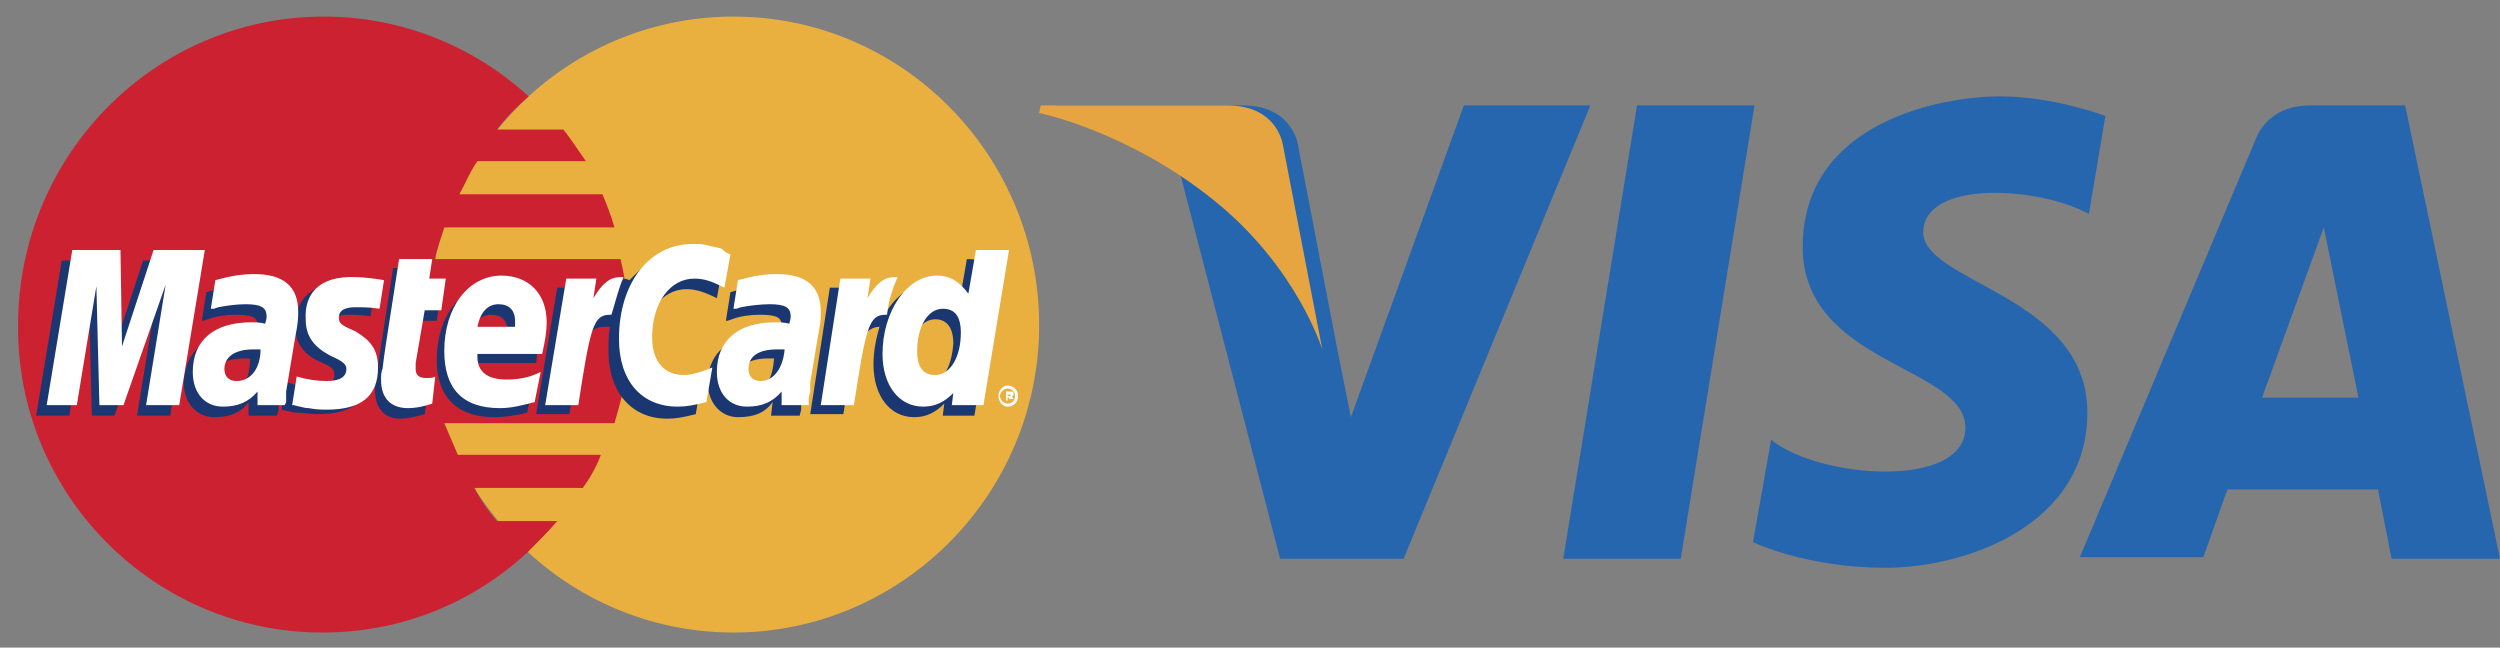 <?xml version="1.0" encoding="utf-8"?>
<!-- Generator: Adobe Illustrator 21.1.0, SVG Export Plug-In . SVG Version: 6.00 Build 0)  -->
<svg version="1.1" id="Layer_1" xmlns="http://www.w3.org/2000/svg" xmlns:xlink="http://www.w3.org/1999/xlink" x="0px" y="0px"
	 viewBox="0 0 166 43" style="enable-background:new 0 0 166 43;" xml:space="preserve">
<rect x="0" y="0" width="166" height="43" fill="#808080" stroke="none"/>
<style type="text/css">
	.st0{fill:#E9B040;}
	.st1{fill:#CC2131;}
	.st2{fill:#FFFFFF;}
	.st3{fill:#1B3771;}
	.st4{fill:#2566AF;}
	.st5{fill:#E6A540;}
</style>
<g>
	<path class="st0" d="M35.1,36.7C38.7,40,43.5,42,48.7,42C59.9,42,69,32.8,69,21.6c0-11.3-9.1-20.5-20.3-20.5c-5.2,0-10,2-13.6,5.3
		c-4.1,3.8-6.7,9.2-6.7,15.2C28.4,27.6,31,33,35.1,36.7L35.1,36.7z"/>
	<path class="st1" d="M41.6,19.4c-0.1-0.7-0.2-1.4-0.4-2.2H28.9c0.1-0.7,0.4-1.4,0.6-2.1h11.3c-0.2-0.7-0.5-1.5-0.8-2.2h-9.5
		c0.4-0.7,0.7-1.5,1.2-2.2h7.2c-0.5-0.7-1-1.5-1.5-2.1H33c0.6-0.8,1.3-1.5,2.1-2.2c-3.6-3.3-8.4-5.3-13.6-5.3
		c-11.2,0-20.3,9.2-20.3,20.5C1.1,32.8,10.2,42,21.4,42c5.3,0,10-2,13.6-5.3c0.7-0.7,1.4-1.4,2-2.1H33c-0.6-0.7-1.1-1.4-1.5-2.2h7.2
		c0.5-0.7,0.9-1.4,1.2-2.2h-9.5c-0.3-0.7-0.6-1.4-0.9-2.1h11.3c0.2-0.7,0.4-1.4,0.6-2.2c0.1-0.7,0.3-1.4,0.4-2.2
		c0.1-0.7,0.1-1.4,0.1-2.1C41.7,20.8,41.7,20.1,41.6,19.4L41.6,19.4z"/>
	<path class="st2" d="M66.3,26.3c0-0.4,0.3-0.7,0.6-0.7c0.4,0,0.7,0.3,0.7,0.7c0,0.4-0.3,0.7-0.7,0.7C66.6,27,66.3,26.7,66.3,26.3z
		 M66.9,26.8c0.3,0,0.5-0.2,0.5-0.5s-0.2-0.5-0.5-0.5c-0.2,0-0.5,0.2-0.5,0.5S66.7,26.8,66.9,26.8z M66.9,26.6h-0.1V26h0.4
		c0.1,0,0.1,0.1,0.1,0.2c0,0,0,0.1-0.1,0.1l0.1,0.2H67L67,26.4h-0.1V26.6v-0.3h0.1c0,0,0.1,0,0.1,0c0,0,0,0,0-0.1c0,0,0,0,0,0
		c0,0,0,0-0.1,0h-0.1V26.6z"/>
	<path class="st3" d="M28.2,27.5c-0.7,0.2-1.2,0.3-1.6,0.3c-1.1,0-1.7-0.7-1.7-1.9c0-0.2,0-0.5,0.1-0.8l0.1-0.8l0.1-0.7l0.9-5.8h2.1
		L28,19.2h1.3L29,21.3h-1.3l-0.6,3.4c0,0.2,0,0.3,0,0.4c0,0.5,0.2,0.6,0.7,0.6c0.2,0,0.5,0,0.7-0.1L28.2,27.5L28.2,27.5z M35,27.4
		c-0.8,0.2-1.5,0.3-2.2,0.3c-2.4,0-3.8-1.3-3.8-3.8c0-2.9,1.6-5,3.9-5c1.8,0,2.9,1.2,2.9,3.1c0,0.6-0.1,1.2-0.2,2.1h-4.4
		c0,0.1,0,0.2,0,0.3c0,1,0.7,1.5,1.9,1.5c0.8,0,1.5-0.2,2.3-0.5L35,27.4z M33.7,22.4V22c0-0.7-0.4-1.1-1.1-1.1
		c-0.7,0-1.2,0.5-1.4,1.5L33.7,22.4L33.7,22.4L33.7,22.4z M11.3,27.6H9.1l1.3-8l-2.8,8H6.1l-0.2-7.9l-1.3,7.9H2.4l1.7-10.3h3.2
		l0.1,6.4l2.1-6.4H13L11.3,27.6L11.3,27.6z M16.6,23.8c-0.2,0-0.3,0-0.4,0c-1.3,0-1.9,0.5-1.9,1.3c0,0.5,0.3,0.9,0.8,0.9
		C16.2,25.9,16.6,25.1,16.6,23.8L16.6,23.8z M18.4,27.6h-1.9l0-0.9c-0.5,0.7-1.2,1-2.3,1c-1.1,0-2-0.9-2-2.3c0-0.4,0.1-0.7,0.2-1.1
		c0.4-1.3,1.6-2.1,3.6-2.1c0.2,0,0.6,0,1,0c0.1-0.3,0.1-0.4,0.1-0.6c0-0.6-0.5-0.7-1.5-0.7c-0.6,0-1.3,0.1-1.8,0.3l-0.3,0.1l-0.1,0
		l0.3-1.9c1-0.3,1.8-0.5,2.6-0.5c1.9,0,2.9,0.9,2.9,2.5c0,0.4,0,0.7-0.1,1.6l-0.5,3l-0.1,0.5l0,0.4l0,0.3L18.4,27.6L18.4,27.6z
		 M45.6,19.2c0.6,0,1.2,0.2,2,0.6l0.4-2.2c-0.2-0.1-0.3-0.1-0.6-0.2l-0.9-0.2c-0.3-0.1-0.6-0.1-1-0.1c-1.1,0-1.7,0-2.4,0.4
		c-0.4,0.2-0.8,0.6-1.3,1.1l-0.3-0.1L39.2,20l0.1-0.9H37l-1.4,8.4h2.2l0.8-4.5c0,0,0.3-0.6,0.5-0.8c0.4-0.5,0.8-0.5,1.2-0.5h0.2
		c-0.1,0.5-0.1,1.1-0.1,1.6c0,2.7,1.5,4.5,3.9,4.5c0.6,0,1.1-0.1,1.9-0.3l0.4-2.4c-0.7,0.4-1.3,0.6-1.9,0.6c-1.3,0-2.1-1-2.1-2.5
		C42.8,20.8,43.9,19.2,45.6,19.2L45.6,19.2z M64.2,17.2l-0.5,2.9c-0.5-0.8-1.2-1.2-2-1.2c-1.2,0-2.2,0.7-2.9,1.9v0L57.4,20l0.1-0.9
		h-2.4l-1.3,8.4H56l0.7-4.5c0,0,0.6-0.6,0.7-0.8c0.4-0.4,0.7-0.5,1-0.5c-0.2,0.7-0.4,1.5-0.4,2.5c0,2.1,1.1,3.5,2.7,3.5
		c0.8,0,1.4-0.3,2-0.9l-0.1,0.8h2.1l1.7-10.3L64.2,17.2L64.2,17.2z M61.5,25.6c-0.7,0-1.1-0.6-1.1-1.6c0-1.6,0.7-2.8,1.7-2.8
		c0.8,0,1.2,0.6,1.2,1.6C63.2,24.4,62.5,25.6,61.5,25.6L61.5,25.6z M51.4,23.8c-0.2,0-0.3,0-0.4,0c-1.3,0-1.9,0.5-1.9,1.3
		c0,0.5,0.3,0.9,0.8,0.9C50.9,25.9,51.3,25.1,51.4,23.8z M53.1,27.6h-1.9l0.1-0.9c-0.5,0.7-1.2,1-2.3,1c-1.1,0-2-0.9-2-2.3
		c0-2,1.5-3.2,3.9-3.2c0.2,0,0.6,0,0.9,0c0.1-0.3,0.1-0.4,0.1-0.6c0-0.6-0.5-0.7-1.5-0.7c-0.6,0-1.3,0.1-1.8,0.3l-0.3,0.1l-0.1,0
		l0.3-1.9c1-0.3,1.8-0.5,2.6-0.5c1.9,0,2.9,0.9,2.9,2.5c0,0.4,0.1,0.7-0.1,1.6l-0.5,3l-0.1,0.5l-0.1,0.4l0,0.3L53.1,27.6L53.1,27.6
		L53.1,27.6z M23,20.9c0.4,0,1,0,1.6,0.1l0.3-2c-0.6-0.1-1.5-0.2-2-0.2c-2.5,0-3.3,1.3-3.3,2.9c0,1,0.5,1.8,1.6,2.3
		c0.9,0.4,1,0.5,1,0.9c0,0.5-0.5,0.8-1.3,0.8c-0.7,0-1.3-0.1-2-0.4l-0.2,1.9l0,0l0.4,0.1c0.1,0,0.3,0.1,0.6,0.1c0.5,0,1,0.1,1.3,0.1
		c2.5,0,3.5-0.9,3.5-2.8c0-1.2-0.6-1.9-1.6-2.3c-0.9-0.4-1.1-0.5-1.1-0.9C21.9,21.3,22.3,20.9,23,20.9L23,20.9z"/>
	<path class="st2" d="M48.5,16.9l-0.4,2.2c-0.8-0.4-1.3-0.6-2-0.6c-1.6,0-2.8,1.6-2.8,3.9c0,1.6,0.8,2.5,2.1,2.5
		c0.5,0,1.2-0.2,1.9-0.5l-0.4,2.3c-0.8,0.2-1.3,0.3-1.9,0.3c-2.4,0-3.9-1.7-3.9-4.5c0-3.7,2-6.3,4.9-6.3c0.4,0,0.7,0,1,0.1l0.9,0.2
		C48.2,16.8,48.3,16.8,48.5,16.9L48.5,16.9z M41.4,18.4h-0.2c-0.7,0-1.2,0.4-1.8,1.4l0.2-1.3h-2l-1.4,8.4h2.2c0.8-5.2,1-6,2.1-6h0.1
		C40.9,19.9,41.1,19.1,41.4,18.4L41.4,18.4L41.4,18.4z M28.7,26.8c-0.6,0.2-1.1,0.3-1.6,0.3c-1.1,0-1.8-0.6-1.8-1.9
		c0-0.2,0-0.5,0.1-0.7l0.1-0.8l0.1-0.7l0.9-5.8h2.2l-0.2,1.3h1.1l-0.3,2.1h-1.1l-0.6,3.5c0,0.1,0,0.2,0,0.4c0,0.4,0.2,0.6,0.7,0.6
		c0.2,0,0.5,0,0.6-0.1L28.7,26.8L28.7,26.8z M20.3,21.2c0,1.1,0.5,1.8,1.6,2.4c0.9,0.4,1.1,0.6,1.1,0.9c0,0.5-0.4,0.8-1.3,0.8
		c-0.7,0-1.3-0.1-2-0.3l-0.3,1.9l0.1,0l0.4,0.1c0.1,0,0.3,0.1,0.6,0.1c0.5,0.1,0.9,0.1,1.2,0.1c2.3,0,3.4-0.9,3.4-2.8
		c0-1.2-0.5-1.8-1.5-2.4c-0.9-0.4-1.1-0.5-1.1-0.9c0-0.5,0.4-0.7,1.1-0.7c0.4,0,1,0,1.6,0.1l0.3-1.9c-0.6-0.1-1.4-0.2-1.9-0.2
		C21.1,18.3,20.2,19.6,20.3,21.2L20.3,21.2z M65.3,26.9h-2.1l0.1-0.8c-0.6,0.6-1.2,0.9-2,0.9c-1.6,0-2.7-1.4-2.7-3.5
		c0-2.8,1.6-5.2,3.6-5.2c0.9,0,1.5,0.4,2.1,1.2l0.5-2.9H67L65.3,26.9L65.3,26.9z M62.1,24.9c1,0,1.7-1.2,1.7-2.8
		c0-1.1-0.4-1.6-1.2-1.6c-1,0-1.7,1.2-1.7,2.8C60.9,24.4,61.3,24.9,62.1,24.9L62.1,24.9z M35.5,26.7c-0.8,0.2-1.5,0.4-2.3,0.4
		c-2.5,0-3.7-1.3-3.7-3.8c0-2.9,1.6-5,3.8-5c1.8,0,3,1.2,3,3.1c0,0.6-0.1,1.2-0.3,2.1h-4.3c0,0.1,0,0.2,0,0.2c0,1,0.7,1.5,1.9,1.5
		c0.8,0,1.5-0.1,2.3-0.5L35.5,26.7L35.5,26.7z M34.2,21.7v-0.4c0-0.7-0.4-1.1-1.1-1.1c-0.7,0-1.2,0.5-1.4,1.5H34.2L34.2,21.7z
		 M11.9,26.9H9.7l1.3-8l-2.8,8H6.6L6.4,19l-1.3,7.9h-2l1.7-10.3H8L8.1,23l2.1-6.4h3.4L11.9,26.9L11.9,26.9z M17.3,23.2
		c-0.2,0-0.3,0-0.5,0c-1.2,0-1.9,0.5-1.9,1.3c0,0.5,0.3,0.8,0.8,0.8C16.7,25.3,17.3,24.4,17.3,23.2L17.3,23.2z M18.9,26.9h-1.8
		l0-0.9c-0.6,0.7-1.3,1-2.3,1c-1.2,0-2-0.9-2-2.3c0-2.1,1.4-3.3,3.9-3.3c0.2,0,0.6,0,0.9,0.1c0.1-0.3,0.1-0.4,0.1-0.5
		c0-0.6-0.4-0.8-1.4-0.8c-0.6,0-1.3,0.1-1.8,0.2l-0.3,0.1l-0.2,0l0.3-1.9c1.1-0.3,1.8-0.4,2.6-0.4c1.9,0,2.9,0.8,2.9,2.5
		c0,0.4,0,0.7-0.2,1.7l-0.5,3L19,26l0,0.4l0,0.3L18.9,26.9L18.9,26.9z M52.1,23.2c-0.2,0-0.4,0-0.5,0c-1.3,0-1.9,0.5-1.9,1.3
		c0,0.5,0.3,0.8,0.8,0.8C51.4,25.3,52,24.4,52.1,23.2L52.1,23.2z M53.7,26.9h-1.8l0-0.9c-0.6,0.7-1.3,1-2.3,1c-1.2,0-2-0.9-2-2.3
		c0-2.1,1.4-3.3,3.9-3.3c0.2,0,0.6,0,0.9,0.1c0.1-0.3,0.1-0.4,0.1-0.5c0-0.6-0.4-0.8-1.4-0.8c-0.6,0-1.4,0.1-1.9,0.2l-0.3,0.1
		l-0.2,0l0.3-1.9c1.1-0.3,1.8-0.4,2.6-0.4c1.9,0,2.9,0.8,2.9,2.5c0,0.4,0,0.7-0.2,1.7l-0.5,3L53.8,26l-0.1,0.4l0,0.3L53.7,26.9
		L53.7,26.9L53.7,26.9z M59.6,18.4h-0.2c-0.7,0-1.2,0.4-1.8,1.4l0.2-1.3h-2l-1.3,8.4h2.2c0.8-5.2,1-6,2.1-6h0.1
		C59,19.9,59.3,19.1,59.6,18.4L59.6,18.4L59.6,18.4z"/>
</g>
<g>
	<path class="st4" d="M111.6,37.1h-7.8L108.7,7h7.8L111.6,37.1z M97.2,7l-7.5,20.7l-0.9-4.5l0,0L86.2,9.7c0,0-0.3-2.7-3.7-2.7H70.1
		L70,7.5c0,0,3.8,0.8,8.2,3.4L85,37.1h8.2L105.6,7L97.2,7L97.2,7z M158.8,37.1h7.2L159.7,7h-6.3c-2.9,0-3.6,2.2-3.6,2.2l-11.7,27.8
		h8.2l1.6-4.5h10L158.8,37.1L158.8,37.1z M150.2,26.4l4.1-11.3l2.3,11.3H150.2z M138.7,14.2l1.1-6.5c0,0-3.4-1.3-7-1.3
		c-3.9,0-13.1,1.7-13.1,10c0,7.8,10.8,7.9,10.8,12s-9.7,3.4-12.9,0.8l-1.2,6.8c0,0,3.5,1.7,8.8,1.7c5.3,0,13.4-2.8,13.4-10.3
		c0-7.8-10.9-8.6-10.9-12C127.8,11.9,135.4,12.4,138.7,14.2L138.7,14.2z"/>
</g>
<path class="st5" d="M87.8,23.2L85.2,9.7c0,0-0.3-2.7-3.7-2.7H69.1L69,7.5c0,0,5.9,1.2,11.6,5.8C86.1,17.7,87.8,23.2,87.8,23.2z"/>
</svg>
